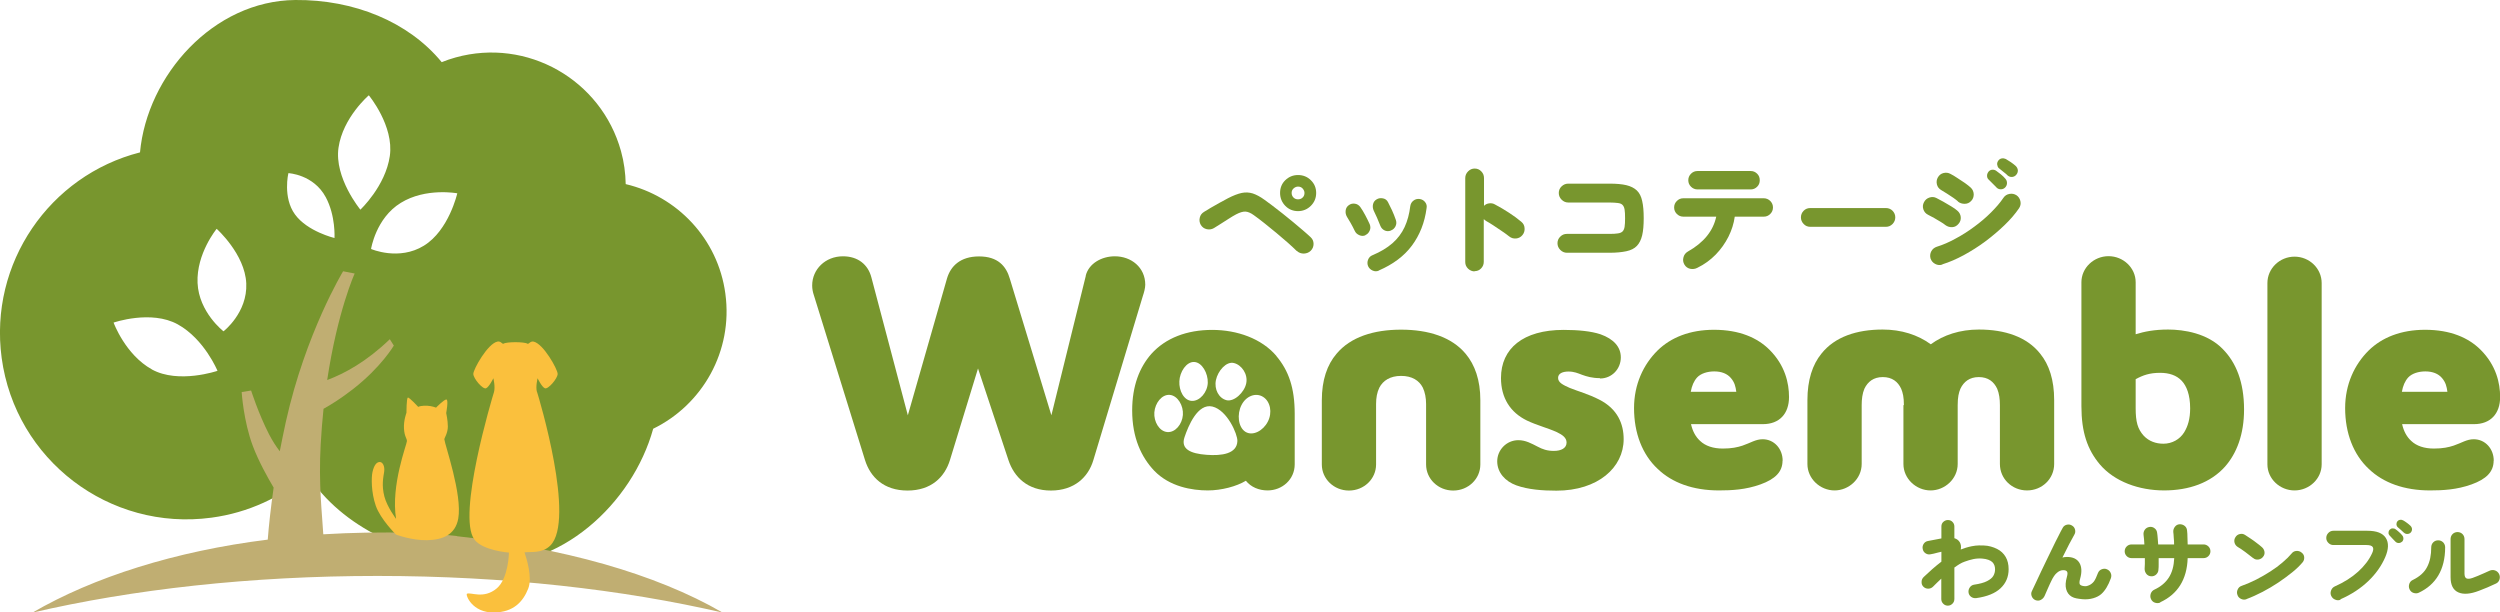 <?xml version="1.0" encoding="UTF-8"?><svg id="_レイヤー_2" xmlns="http://www.w3.org/2000/svg" viewBox="0 0 211.96 51.93"><defs><style>.cls-1{fill:#fac03d;}.cls-1,.cls-2,.cls-3{stroke-width:0px;}.cls-2{fill:#78962e;}.cls-3{fill:#c0ae72;}</style></defs><g id="_レイヤー_1-2"><path class="cls-2" d="m165.14,51.35c-.15,0-.29-.06-.39-.17-.11-.11-.16-.24-.16-.4v-1.72c-.23.22-.47.44-.7.68-.11.11-.25.17-.41.17s-.3-.06-.41-.17c-.11-.11-.16-.25-.15-.41,0-.16.06-.29.18-.41.24-.23.48-.45.73-.67.25-.22.51-.43.77-.63v-.84c-.08.02-.18.04-.3.07-.12.03-.24.06-.35.09-.11.03-.2.04-.25.05-.16.04-.3.01-.43-.07s-.22-.2-.25-.36c-.04-.16-.01-.31.07-.44s.2-.22.36-.25l1.15-.22v-1.01c0-.16.05-.29.16-.39s.24-.16.39-.16.29.05.39.16c.11.11.16.24.16.39v.99c.2.06.35.17.45.33.11.18.14.4.09.63.21-.09.63-.22.94-.28.44-.09.84-.07,1.04-.06.38.01.78.13,1.1.29s.56.39.73.68c.17.29.25.64.25,1.04,0,.65-.23,1.19-.69,1.62-.46.43-1.14.7-2.05.83-.15.02-.3-.01-.43-.1-.13-.09-.21-.22-.23-.38-.02-.16.02-.3.11-.43.09-.13.22-.21.37-.23.47-.07.84-.17,1.09-.3.25-.13.43-.27.53-.44.1-.17.15-.36.15-.56,0-.26-.08-.46-.23-.61-.15-.15-.46-.27-.84-.3-.56-.05-1,.08-1.51.26-.3.1-.58.29-.87.5v2.66c0,.16-.05.29-.16.4-.11.11-.24.17-.39.17Z"/><path class="cls-2" d="m172.57,50.88c-.14-.06-.25-.17-.31-.32-.06-.15-.06-.3.01-.44.09-.2.2-.44.34-.72.13-.29.28-.6.44-.94.16-.34.33-.68.5-1.04.17-.35.34-.7.5-1.03s.31-.64.46-.92c.14-.28.26-.52.37-.71.07-.14.19-.23.34-.27.16-.04.3-.02.44.06.14.08.23.19.27.35.04.16.02.3-.06.43-.11.2-.26.47-.44.81-.18.35-.37.72-.57,1.13.12-.03.25-.05.38-.05.51,0,.86.17,1.06.5s.22.79.06,1.35c-.06.22-.07.37-.03.46s.19.14.33.16c.21.03.29,0,.46-.07.1-.04.27-.14.41-.32.11-.15.22-.39.34-.71.06-.15.16-.26.31-.32.15-.06.3-.07.44-.01.15.06.26.16.33.31.07.15.07.3.02.45-.22.61-.49,1.06-.82,1.35s-.94.5-1.62.43c-.35-.04-.64-.07-.88-.21-.24-.14-.39-.35-.47-.63-.08-.28-.06-.63.06-1.05.06-.22.07-.36.01-.45-.05-.08-.16-.12-.32-.12-.18,0-.36.07-.53.22-.17.14-.33.37-.48.69-.02.05-.06.13-.12.25-.06.12-.12.26-.18.4s-.12.27-.17.39c-.05.12-.09.19-.1.23-.07.15-.17.26-.32.34-.14.08-.3.08-.46.02Z"/><path class="cls-2" d="m183.17,51.08c-.15.07-.3.07-.46.02s-.27-.16-.34-.31c-.07-.15-.07-.3-.02-.46.06-.16.16-.27.31-.34.54-.25.94-.59,1.22-1.02.28-.43.43-.98.46-1.65h-1.32c0,.18,0,.36,0,.52,0,.17,0,.32-.02.46,0,.16-.07.29-.19.41-.12.11-.26.16-.43.15-.17-.01-.3-.08-.4-.2-.1-.13-.15-.27-.15-.43,0-.12.02-.26.02-.42,0-.16,0-.32,0-.49h-1.13c-.16,0-.3-.06-.41-.17-.11-.11-.17-.25-.17-.41s.06-.3.17-.41.25-.17.41-.17h1.09c-.01-.15-.02-.3-.03-.44-.01-.14-.03-.26-.04-.36-.02-.16.01-.31.1-.44s.22-.21.38-.24c.16-.03.31,0,.44.1.13.09.21.22.23.39.02.14.04.29.05.46s.03.35.04.53h1.35c0-.2-.01-.39-.03-.57-.01-.19-.02-.35-.04-.49-.01-.17.04-.31.14-.44.1-.13.23-.2.39-.21.16-.01.31.04.44.14.13.11.19.24.2.41.02.15.03.33.03.53,0,.2.01.41.02.63h1.35c.16,0,.29.06.41.17.11.11.17.25.17.41s-.06.3-.17.41c-.11.11-.25.17-.41.17h-1.35c-.06,1.81-.84,3.06-2.34,3.75Z"/><path class="cls-2" d="m191.02,47.31c-.21-.17-.43-.34-.66-.51s-.45-.32-.64-.43c-.14-.09-.23-.21-.27-.37-.04-.16-.01-.31.07-.44.08-.14.2-.24.37-.28.16-.04.31-.02.45.07.15.1.32.21.5.33s.35.24.51.37c.16.12.3.23.41.33.12.1.2.23.23.39s-.01.31-.12.44c-.1.13-.23.2-.4.23-.17.02-.32-.02-.44-.13Zm-.55,3.49c-.15.06-.31.05-.46-.02-.15-.07-.26-.18-.31-.34-.06-.16-.05-.31.02-.46.07-.16.18-.26.34-.31.4-.14.81-.32,1.23-.53.41-.21.81-.44,1.2-.69s.73-.5,1.04-.77c.31-.26.57-.52.77-.76.1-.13.24-.2.4-.21s.31.03.44.14c.13.1.21.23.22.39.01.17-.03.31-.14.44-.22.26-.5.54-.86.83s-.75.58-1.18.87c-.43.29-.88.55-1.35.8-.47.24-.92.45-1.36.61Z"/><path class="cls-2" d="m198.45,50.84c-.15.07-.3.07-.46,0-.16-.06-.27-.17-.34-.32-.07-.15-.07-.3-.01-.46s.16-.27.31-.34c.79-.35,1.45-.77,1.98-1.25.53-.48.93-1,1.19-1.57.11-.24.12-.41.05-.52-.07-.11-.25-.17-.53-.17h-2.81c-.16,0-.3-.06-.42-.18s-.18-.26-.18-.42.06-.31.18-.43c.12-.12.26-.18.42-.18h2.89c.78,0,1.3.2,1.56.61s.24.95-.05,1.63c-.32.74-.8,1.42-1.44,2.03-.64.61-1.42,1.13-2.36,1.54Zm5.19-4.91c-.07.07-.16.11-.27.11s-.2-.04-.28-.12c-.05-.06-.13-.14-.24-.25-.11-.11-.2-.21-.27-.29-.05-.06-.08-.13-.07-.23,0-.09.04-.18.11-.25.06-.06.14-.1.23-.1.09,0,.17.01.25.07.09.06.19.14.3.24.11.1.2.19.27.28.07.08.1.18.1.28,0,.1-.05.2-.13.28Zm.19-.75c-.06-.06-.14-.14-.26-.24s-.22-.19-.3-.26c-.05-.05-.08-.12-.09-.22,0-.1.02-.18.09-.27.06-.07.13-.11.22-.12s.17,0,.26.05c.09.05.2.12.32.21.12.09.22.17.3.25.08.08.12.17.13.27,0,.1-.02.2-.1.29-.07.08-.16.12-.27.13-.11.01-.21-.02-.29-.09Z"/><path class="cls-2" d="m205.08,50.25c-.14.07-.29.07-.45.02s-.27-.16-.34-.31c-.07-.15-.07-.3-.02-.46.06-.16.16-.27.3-.33.57-.28.98-.64,1.21-1.1.24-.45.35-1.01.35-1.67,0-.16.06-.31.17-.42s.25-.17.42-.17.3.06.42.17c.11.12.17.26.17.42,0,.95-.2,1.75-.58,2.39-.38.64-.93,1.12-1.65,1.46Zm5.12-.17c-.75.29-1.34.34-1.78.14-.44-.2-.65-.63-.65-1.29v-3.23c0-.16.06-.31.17-.42s.26-.17.42-.17.31.06.42.17.17.26.17.42v2.93c0,.22.06.36.17.41.12.05.28.04.51-.04.13-.05.28-.1.44-.17.16-.07.34-.14.51-.22s.34-.15.49-.22c.15-.07.3-.08.46-.03.15.05.27.15.35.3.07.14.09.3.04.46-.05.16-.14.28-.29.35-.23.11-.47.22-.73.33-.26.11-.49.2-.7.28Z"/><path class="cls-2" d="m109.93,21.27c-.19-.19-.44-.42-.74-.69-.3-.26-.62-.54-.96-.82s-.68-.56-1.02-.83c-.34-.27-.64-.5-.91-.69-.26-.19-.5-.29-.71-.3s-.47.07-.78.23c-.19.1-.41.23-.64.38s-.47.29-.69.44c-.22.14-.41.26-.56.35-.19.11-.4.14-.61.09-.22-.05-.38-.17-.5-.36-.11-.19-.14-.4-.09-.61.05-.22.17-.38.37-.5.14-.09.33-.2.56-.34.23-.14.48-.28.74-.42.26-.14.5-.27.72-.39.45-.23.83-.38,1.16-.45s.64-.05.94.04c.3.1.63.27,1,.54.19.14.42.31.69.51.26.2.55.42.85.66.3.24.6.48.9.73.29.24.57.48.83.7.26.22.48.42.65.58.16.15.24.34.24.56s-.08.42-.24.58c-.15.15-.35.23-.58.24-.24,0-.43-.07-.59-.22Z"/><path class="cls-2" d="m115.78,19.94c-.17.08-.35.08-.53,0s-.31-.19-.39-.37c-.11-.23-.23-.46-.35-.67-.12-.21-.23-.38-.31-.52-.1-.17-.13-.34-.11-.53.02-.19.11-.34.26-.45.16-.12.33-.16.53-.13.19.03.34.13.45.28.14.19.28.43.43.71s.27.53.37.75c.07.18.08.36,0,.54s-.19.31-.37.38Zm1.13,3c-.17.08-.35.08-.53,0s-.31-.2-.39-.38c-.07-.18-.07-.36,0-.54s.19-.31.37-.38c.69-.29,1.25-.63,1.7-1.02.44-.39.79-.85,1.03-1.37.24-.52.4-1.11.48-1.78.03-.19.12-.35.27-.46.15-.12.32-.16.52-.14.2.03.36.12.47.27.12.15.16.32.12.52-.16,1.22-.58,2.27-1.24,3.16-.66.89-1.6,1.59-2.8,2.11Zm.99-3.38c-.19.06-.36.05-.52-.03-.16-.08-.28-.21-.35-.39-.08-.2-.17-.43-.28-.68s-.21-.45-.28-.6c-.08-.18-.1-.36-.06-.54.04-.18.14-.32.31-.42.17-.1.34-.12.54-.08s.33.15.42.32c.1.2.22.43.34.69.12.26.23.54.33.83.06.19.05.36-.04.54-.09.17-.22.29-.41.35Z"/><path class="cls-2" d="m125.03,23.01c-.21,0-.4-.08-.56-.23-.16-.16-.24-.34-.24-.56v-7.12c0-.22.08-.41.24-.57.16-.16.34-.24.56-.24s.41.08.56.24c.16.16.23.35.23.57v2.35c.12-.12.27-.19.44-.21.17-.02.33,0,.48.09.41.21.8.45,1.19.7s.74.51,1.05.77c.17.14.27.32.28.54.02.22-.04.42-.18.59-.14.17-.32.27-.54.29-.22.02-.42-.04-.59-.18-.19-.15-.41-.31-.65-.47-.24-.16-.47-.32-.7-.47-.23-.15-.43-.27-.61-.37-.03-.02-.06-.04-.09-.07-.03-.02-.06-.05-.1-.08v3.62c0,.22-.08.41-.23.56-.15.16-.34.23-.56.23Z"/><path class="cls-2" d="m132.85,21.43c-.21,0-.4-.08-.56-.24-.16-.16-.24-.35-.24-.57s.08-.41.24-.56c.16-.16.34-.23.56-.23h3.61c.29,0,.52-.01.7-.04.18-.02.31-.08.4-.16.09-.09.15-.22.18-.4s.04-.42.04-.73-.01-.55-.04-.73-.09-.31-.18-.4c-.09-.09-.22-.14-.4-.16-.18-.02-.41-.04-.7-.04h-3.5c-.21,0-.4-.08-.56-.24-.16-.16-.24-.35-.24-.57s.08-.41.24-.56c.16-.15.34-.23.56-.23h3.5c.58,0,1.05.04,1.43.13.37.09.67.24.89.45s.37.51.45.89c.09.38.13.87.13,1.46s-.04,1.07-.13,1.45-.24.68-.45.9-.51.37-.89.45-.85.13-1.43.13h-3.61Z"/><path class="cls-2" d="m143.9,22.71c-.19.1-.39.12-.6.08-.21-.05-.37-.16-.49-.36-.11-.19-.14-.39-.08-.61.05-.21.18-.38.37-.49,1.35-.76,2.15-1.75,2.41-2.96h-2.79c-.21,0-.4-.08-.55-.23s-.23-.33-.23-.55.08-.4.23-.55.33-.23.55-.23h6.82c.21,0,.4.08.55.23.15.15.23.33.23.55s-.08.4-.23.55c-.15.15-.33.23-.55.23h-2.46c-.08.59-.26,1.15-.54,1.71-.28.55-.64,1.06-1.08,1.51-.44.45-.96.83-1.54,1.11Zm.02-6.65c-.21,0-.4-.08-.55-.23s-.23-.33-.23-.55.08-.4.23-.55c.15-.15.33-.23.55-.23h4.52c.21,0,.39.08.54.23.15.15.22.33.22.55s-.07.4-.22.55c-.15.15-.33.23-.54.23h-4.52Z"/><path class="cls-2" d="m153.48,19.23c-.22,0-.41-.08-.56-.24-.15-.16-.23-.34-.23-.56s.08-.41.23-.56c.16-.16.34-.23.56-.23h6.42c.22,0,.41.08.56.23.15.16.23.34.23.56s-.08.4-.23.56c-.16.16-.34.24-.56.24h-6.42Z"/><path class="cls-2" d="m164.92,19.07c-.1-.08-.23-.17-.4-.27s-.35-.21-.54-.32-.36-.2-.51-.27c-.2-.1-.33-.25-.4-.46s-.05-.41.05-.6c.1-.2.25-.33.46-.4s.41-.06.6.04c.16.08.35.18.58.31.23.13.45.26.68.4s.39.25.51.36c.17.14.27.33.29.54.02.22-.04.41-.19.58-.14.17-.32.27-.53.28-.22.01-.41-.05-.59-.18Zm-.24,3.36c-.21.07-.41.05-.6-.05-.2-.1-.33-.26-.4-.46-.06-.21-.04-.42.06-.61.1-.19.26-.32.47-.39.52-.16,1.05-.39,1.59-.69.55-.29,1.08-.63,1.59-1.01.52-.38.99-.78,1.41-1.2s.78-.83,1.06-1.25c.12-.18.29-.29.51-.33s.41,0,.59.11c.18.12.29.29.34.51.05.22,0,.42-.12.6-.32.47-.73.95-1.23,1.43-.5.48-1.04.94-1.63,1.38s-1.2.82-1.82,1.16c-.63.34-1.23.6-1.82.78Zm1.32-5.36c-.09-.08-.22-.18-.39-.3-.17-.12-.34-.23-.53-.35-.18-.12-.35-.22-.49-.3-.19-.11-.32-.27-.37-.48-.05-.21-.03-.41.08-.6.11-.19.27-.32.48-.37.21-.05.41-.03.6.08.16.08.35.19.57.34s.43.29.65.43c.21.15.37.28.49.39.16.15.24.34.25.56,0,.22-.06.41-.22.57-.15.16-.33.24-.55.24s-.41-.06-.58-.2Zm3.27-1.18c-.07-.08-.18-.19-.33-.33s-.27-.27-.37-.37c-.07-.08-.1-.18-.1-.3s.05-.24.13-.34c.08-.09.17-.14.29-.16.12-.01.23.01.34.08.12.08.25.18.41.31.16.13.28.25.38.37.1.11.14.23.14.37s-.05.26-.15.37c-.1.1-.22.16-.37.16-.15,0-.27-.05-.38-.16Zm.96-1c-.07-.08-.19-.18-.36-.31s-.3-.24-.41-.33c-.07-.07-.11-.16-.13-.29-.02-.12.02-.24.1-.35.08-.1.17-.16.29-.18.12-.02.23,0,.34.05.12.07.27.16.43.27s.3.22.41.32c.1.1.16.21.18.35.01.14-.03.27-.12.38-.08.11-.2.18-.34.2s-.27-.02-.39-.11Z"/><path class="cls-2" d="m111.14,15.28c-.3-.3-.67-.44-1.09-.44s-.78.15-1.08.44-.44.66-.44,1.08.15.79.44,1.09.66.45,1.08.45.79-.15,1.09-.45c.3-.3.45-.66.45-1.09s-.15-.79-.45-1.08Zm-.7,1.47c-.1.1-.23.15-.39.15-.15,0-.28-.05-.38-.15s-.16-.23-.16-.39c0-.15.05-.28.16-.38s.24-.16.38-.16c.16,0,.29.05.39.16s.16.24.16.38c0,.16-.05.29-.16.39Z"/><path class="cls-2" d="m92.05,23.38c.26-1.05,1.36-1.65,2.47-1.65,1.39,0,2.58.94,2.58,2.41,0,.28-.11.68-.2.94l-4.2,13.93c-.43,1.45-1.62,2.58-3.6,2.58s-3.12-1.14-3.6-2.58l-2.58-7.77-2.38,7.77c-.45,1.45-1.59,2.58-3.6,2.58s-3.15-1.14-3.6-2.58l-4.34-13.99c-.09-.26-.14-.54-.14-.82,0-1.36,1.11-2.47,2.61-2.47,1.28,0,2.13.71,2.41,1.79l3.09,11.69,3.32-11.6c.31-1.05,1.13-1.87,2.72-1.87s2.3.82,2.61,1.9l3.52,11.57,2.92-11.83Z"/><path class="cls-2" d="m112.07,33.93c0-1.7.45-3.01,1.25-3.94,1.19-1.42,3.15-2.04,5.47-2.04s4.28.62,5.47,2.04c.79.94,1.25,2.24,1.25,3.94v5.45c0,1.22-1.02,2.21-2.3,2.21s-2.3-.99-2.3-2.21v-5.13c0-.51-.09-.99-.28-1.39-.31-.6-.91-.99-1.84-.99s-1.53.4-1.84.99c-.2.4-.28.88-.28,1.39v5.13c0,1.22-1.02,2.21-2.3,2.21s-2.3-.99-2.3-2.21v-5.45Z"/><path class="cls-2" d="m135.64,32.06c-.65,0-1.11-.14-1.5-.28-.37-.14-.68-.28-1.16-.28-.45,0-.88.14-.88.54s.43.6.99.85c.77.31,1.56.51,2.5.99,1.56.79,2.07,2.07,2.07,3.35,0,2.41-2.18,4.37-5.7,4.37-1.16,0-2.41-.09-3.4-.45-.94-.34-1.62-1.08-1.62-2.04s.79-1.79,1.79-1.79c.62,0,1.11.28,1.62.54.43.23.82.37,1.39.37.62,0,1.08-.23,1.08-.71,0-.4-.34-.65-.82-.88-.82-.37-1.67-.57-2.55-.99-1.39-.68-2.19-1.9-2.19-3.6,0-2.5,1.87-4.08,5.31-4.08,1.25,0,2.33.11,3.12.37,1.13.4,1.73,1.08,1.73,1.96,0,.99-.77,1.79-1.76,1.79Z"/><path class="cls-2" d="m151.13,39.06c0,.94-.62,1.56-1.87,2.01-1.25.45-2.44.51-3.52.51-2.21,0-3.97-.65-5.19-1.82-1.31-1.22-2.01-3.04-2.01-5.16,0-2.01.79-3.69,1.99-4.88,1.13-1.11,2.75-1.76,4.79-1.76,2.16,0,3.69.68,4.71,1.7,1.31,1.31,1.65,2.81,1.65,4,0,1.42-.82,2.3-2.21,2.3h-6.1c.14.62.4,1.08.77,1.42.45.43,1.11.65,1.93.65.74,0,1.25-.11,1.67-.25.68-.23,1.11-.54,1.7-.54.99,0,1.7.82,1.7,1.82Zm-3.92-5.84c-.06-.45-.14-.79-.45-1.16-.31-.37-.79-.57-1.42-.57-.57,0-1.13.17-1.45.51-.28.31-.45.71-.54,1.22h3.86Z"/><path class="cls-2" d="m161.42,34.35c0-.68-.09-1.05-.23-1.39-.28-.6-.77-.99-1.56-.99s-1.28.4-1.56.99c-.17.4-.23.88-.23,1.39v4.99c0,1.25-1.08,2.24-2.3,2.24s-2.3-.99-2.3-2.24v-5.42c0-1.7.43-3.01,1.19-3.94,1.13-1.42,2.98-2.04,5.19-2.04,1.59,0,2.98.45,4.08,1.25,1.08-.79,2.47-1.25,4.08-1.25,2.21,0,4.06.62,5.19,2.04.77.94,1.19,2.24,1.19,3.94v5.42c0,1.25-1.02,2.24-2.3,2.24s-2.3-.99-2.3-2.24v-4.99c0-.51-.06-.99-.23-1.39-.28-.6-.77-.99-1.56-.99s-1.28.4-1.56.99c-.14.34-.23.71-.23,1.39v4.99c0,1.25-1.08,2.24-2.3,2.24s-2.3-.99-2.3-2.24v-4.99Z"/><path class="cls-2" d="m181.07,28.34c.74-.23,1.59-.4,2.75-.4,1.33,0,3.35.31,4.65,1.67,1.11,1.13,1.79,2.78,1.79,5.11,0,2.1-.62,3.72-1.62,4.85-1.22,1.36-3.04,2.01-5.16,2.01s-4.2-.74-5.45-2.21c-1.05-1.25-1.56-2.72-1.56-4.94v-10.5c0-1.22,1.05-2.21,2.3-2.21s2.3.99,2.3,2.21v4.4Zm0,3.8v2.47c0,1.16.17,1.76.68,2.33.45.48,1.05.68,1.67.68.74,0,1.39-.37,1.76-.96.31-.51.51-1.13.51-2.04,0-1.16-.31-1.9-.71-2.33-.45-.48-1.08-.68-1.84-.68-.88,0-1.45.2-2.07.54Z"/><path class="cls-2" d="m192.24,24c0-1.25,1.05-2.24,2.3-2.24s2.3.99,2.3,2.24v15.37c0,1.22-1.05,2.21-2.3,2.21s-2.3-.99-2.3-2.21v-15.37Z"/><path class="cls-2" d="m211.42,39.06c0,.94-.62,1.56-1.87,2.01-1.25.45-2.44.51-3.52.51-2.21,0-3.97-.65-5.19-1.82-1.31-1.22-2.01-3.04-2.01-5.16,0-2.01.79-3.69,1.99-4.88,1.13-1.11,2.75-1.76,4.79-1.76,2.16,0,3.69.68,4.71,1.7,1.31,1.31,1.65,2.81,1.65,4,0,1.42-.82,2.3-2.21,2.3h-6.1c.14.62.4,1.08.77,1.42.45.43,1.11.65,1.93.65.74,0,1.25-.11,1.67-.25.68-.23,1.11-.54,1.7-.54.99,0,1.7.82,1.7,1.82Zm-3.92-5.84c-.06-.45-.14-.79-.45-1.16-.31-.37-.79-.57-1.42-.57-.57,0-1.13.17-1.45.51-.28.31-.45.71-.54,1.22h3.86Z"/><path class="cls-2" d="m108.22,30.18c-1.25-1.47-3.32-2.21-5.45-2.21s-3.94.68-5.16,2.04c-.99,1.13-1.62,2.69-1.62,4.79,0,2.33.79,3.97,1.87,5.11,1.31,1.36,3.21,1.67,4.54,1.67,1.16,0,2.44-.34,3.23-.82.43.54,1.11.82,1.84.82,1.25,0,2.3-.94,2.3-2.21v-4.28c0-2.21-.51-3.66-1.56-4.91Zm-6.97.51c.67.03,1.18.97,1.15,1.77-.03.8-.68,1.56-1.35,1.53s-1.1-.86-1.06-1.66c.03-.8.6-1.68,1.27-1.64Zm-2.29,5.94c-.67-.06-1.15-.88-1.09-1.67s.64-1.54,1.31-1.48c.67.06,1.17.91,1.11,1.7-.06.79-.65,1.51-1.32,1.45Zm3.33,1.93c-1.34-.1-2.21-.48-1.86-1.5.31-.92,1.11-2.9,2.37-2.59,1.25.31,2.13,2.34,2.11,2.92-.03,1.09-1.33,1.27-2.62,1.17Zm1.7-4.63c-.65-.16-1.06-.92-.9-1.7.16-.78.88-1.62,1.53-1.45.65.16,1.2.94,1.04,1.72-.16.78-1.03,1.59-1.68,1.43Zm3.5,1.82c-.39.77-1.28,1.25-1.9.86-.62-.39-.73-1.5-.33-2.27.39-.77,1.21-1.08,1.83-.69s.8,1.33.4,2.1Z"/><path class="cls-2" d="m61.5,24.9c-.63-4.68-4.11-8.27-8.45-9.29-.02-.93-.14-1.87-.4-2.8-1.68-6.06-7.96-9.62-14.02-7.94-.41.11-.8.25-1.18.4C34.62,1.83,30-.04,25.04,0c-6.96.06-12.57,6.4-13.17,12.92C4.2,14.88-.94,22.32.14,30.34c1.17,8.65,9.13,14.72,17.79,13.55,3.13-.42,5.92-1.74,8.15-3.65,2.94,4.53,8.49,6.99,14.56,7.55,6.79.62,12.98-5.08,14.74-11.44,4.18-2.04,6.78-6.58,6.12-11.44Zm-48.62,6.42c-2.26-1.25-3.25-3.97-3.25-3.97,0,0,3.18-1.1,5.44.15,2.26,1.25,3.37,3.94,3.37,3.94,0,0-3.3,1.13-5.57-.12Zm6.07-3.23s-2.09-1.61-2.2-4.1c-.11-2.49,1.62-4.59,1.62-4.59,0,0,2.4,2.14,2.51,4.63s-1.93,4.06-1.93,4.06Zm9.41-7.91s-2.3-.55-3.35-2c-1.05-1.44-.56-3.5-.56-3.5,0,0,2.13.1,3.17,2.04.85,1.58.74,3.46.74,3.46Zm2.19-2.41s-2.22-2.69-1.85-5.25c.37-2.56,2.57-4.44,2.57-4.44,0,0,2.15,2.59,1.78,5.15-.37,2.56-2.5,4.55-2.5,4.55Zm5.39,3.06c-2.12,1.31-4.48.28-4.48.28,0,0,.4-2.61,2.52-3.91,2.12-1.31,4.79-.81,4.79-.81,0,0-.71,3.14-2.83,4.44Z"/><path class="cls-3" d="m38.76,45.45c-2.78-.3-5.1-.33-7.73-.29-1.22.02-2.42.07-3.62.14-.1-1.75-.41-4.26-.22-7.64.06-1.06.14-2.05.24-3,.67-.37,1.51-.9,2.5-1.67,2.4-1.87,3.46-3.69,3.46-3.69l-.34-.54c-1.98,1.91-3.86,2.92-5.31,3.46.88-5.84,2.33-9.03,2.33-9.03l-.98-.19s-3.18,5.24-4.85,12.74c-.19.87-.36,1.71-.52,2.52-.31-.4-.62-.88-.92-1.46-.89-1.74-1.51-3.69-1.51-3.69l-.8.13s.15,2.48.96,4.61c.48,1.26,1.22,2.6,1.75,3.49-.25,1.75-.41,3.24-.5,4.41-7.85.98-14.77,3.18-19.95,6.19,8.46-1.97,18.49-3.11,29.26-3.11s20.8,1.15,29.26,3.11c-5.74-3.33-13.63-5.5-22.54-6.48Z"/><path class="cls-1" d="m35.48,34.52s-.78-.85-.9-.81-.12,1.29-.12,1.29c0,0-.25.65-.21,1.34s.25.81.25,1.06-1.38,3.75-.92,6.59c0,0-.76-1.01-.99-1.89-.25-.96-.09-1.64-.02-2.1s-.12-.83-.37-.83-.48.23-.62.85c-.1.45-.12,1.71.28,2.86s1.71,2.44,1.71,2.44c0,0,1.34.51,2.65.48s2.38-.46,2.63-1.82c.37-2.03-1.15-6.31-1.18-6.75,0-.07.3-.53.3-1.06s-.14-1.15-.14-1.15c0,0,.21-1.13.02-1.15s-.88.69-.88.69c0,0-.35-.14-.74-.16s-.81.05-.76.12Z"/><path class="cls-1" d="m45.53,33.25c-.14-.44.05-1.18.05-1.18,0,0,.35.74.62.85s1.08-.83,1.08-1.22-1.22-2.58-2.05-2.74c-.28-.05-.41.25-.51.18-.26-.17-1.78-.17-2.03,0-.1.06-.23-.24-.51-.18-.83.16-2.05,2.35-2.05,2.74s.81,1.34,1.08,1.22.62-.85.62-.85c0,0,.18.74.05,1.18-.14.44-3.16,10.49-1.66,12.49.71.95,2.93,1.11,2.93,1.11,0,0-.03,2.19-1.04,3.04-1.11.93-2.21.29-2.52.45-.14.07.42,1.63,2.32,1.59,1.62-.03,2.44-.91,2.88-2.04.36-.93-.14-2.53-.32-3.06.56-.07,1.49.11,2.18-.57,2.18-2.14-.97-12.57-1.11-13.01Z"/></g></svg>